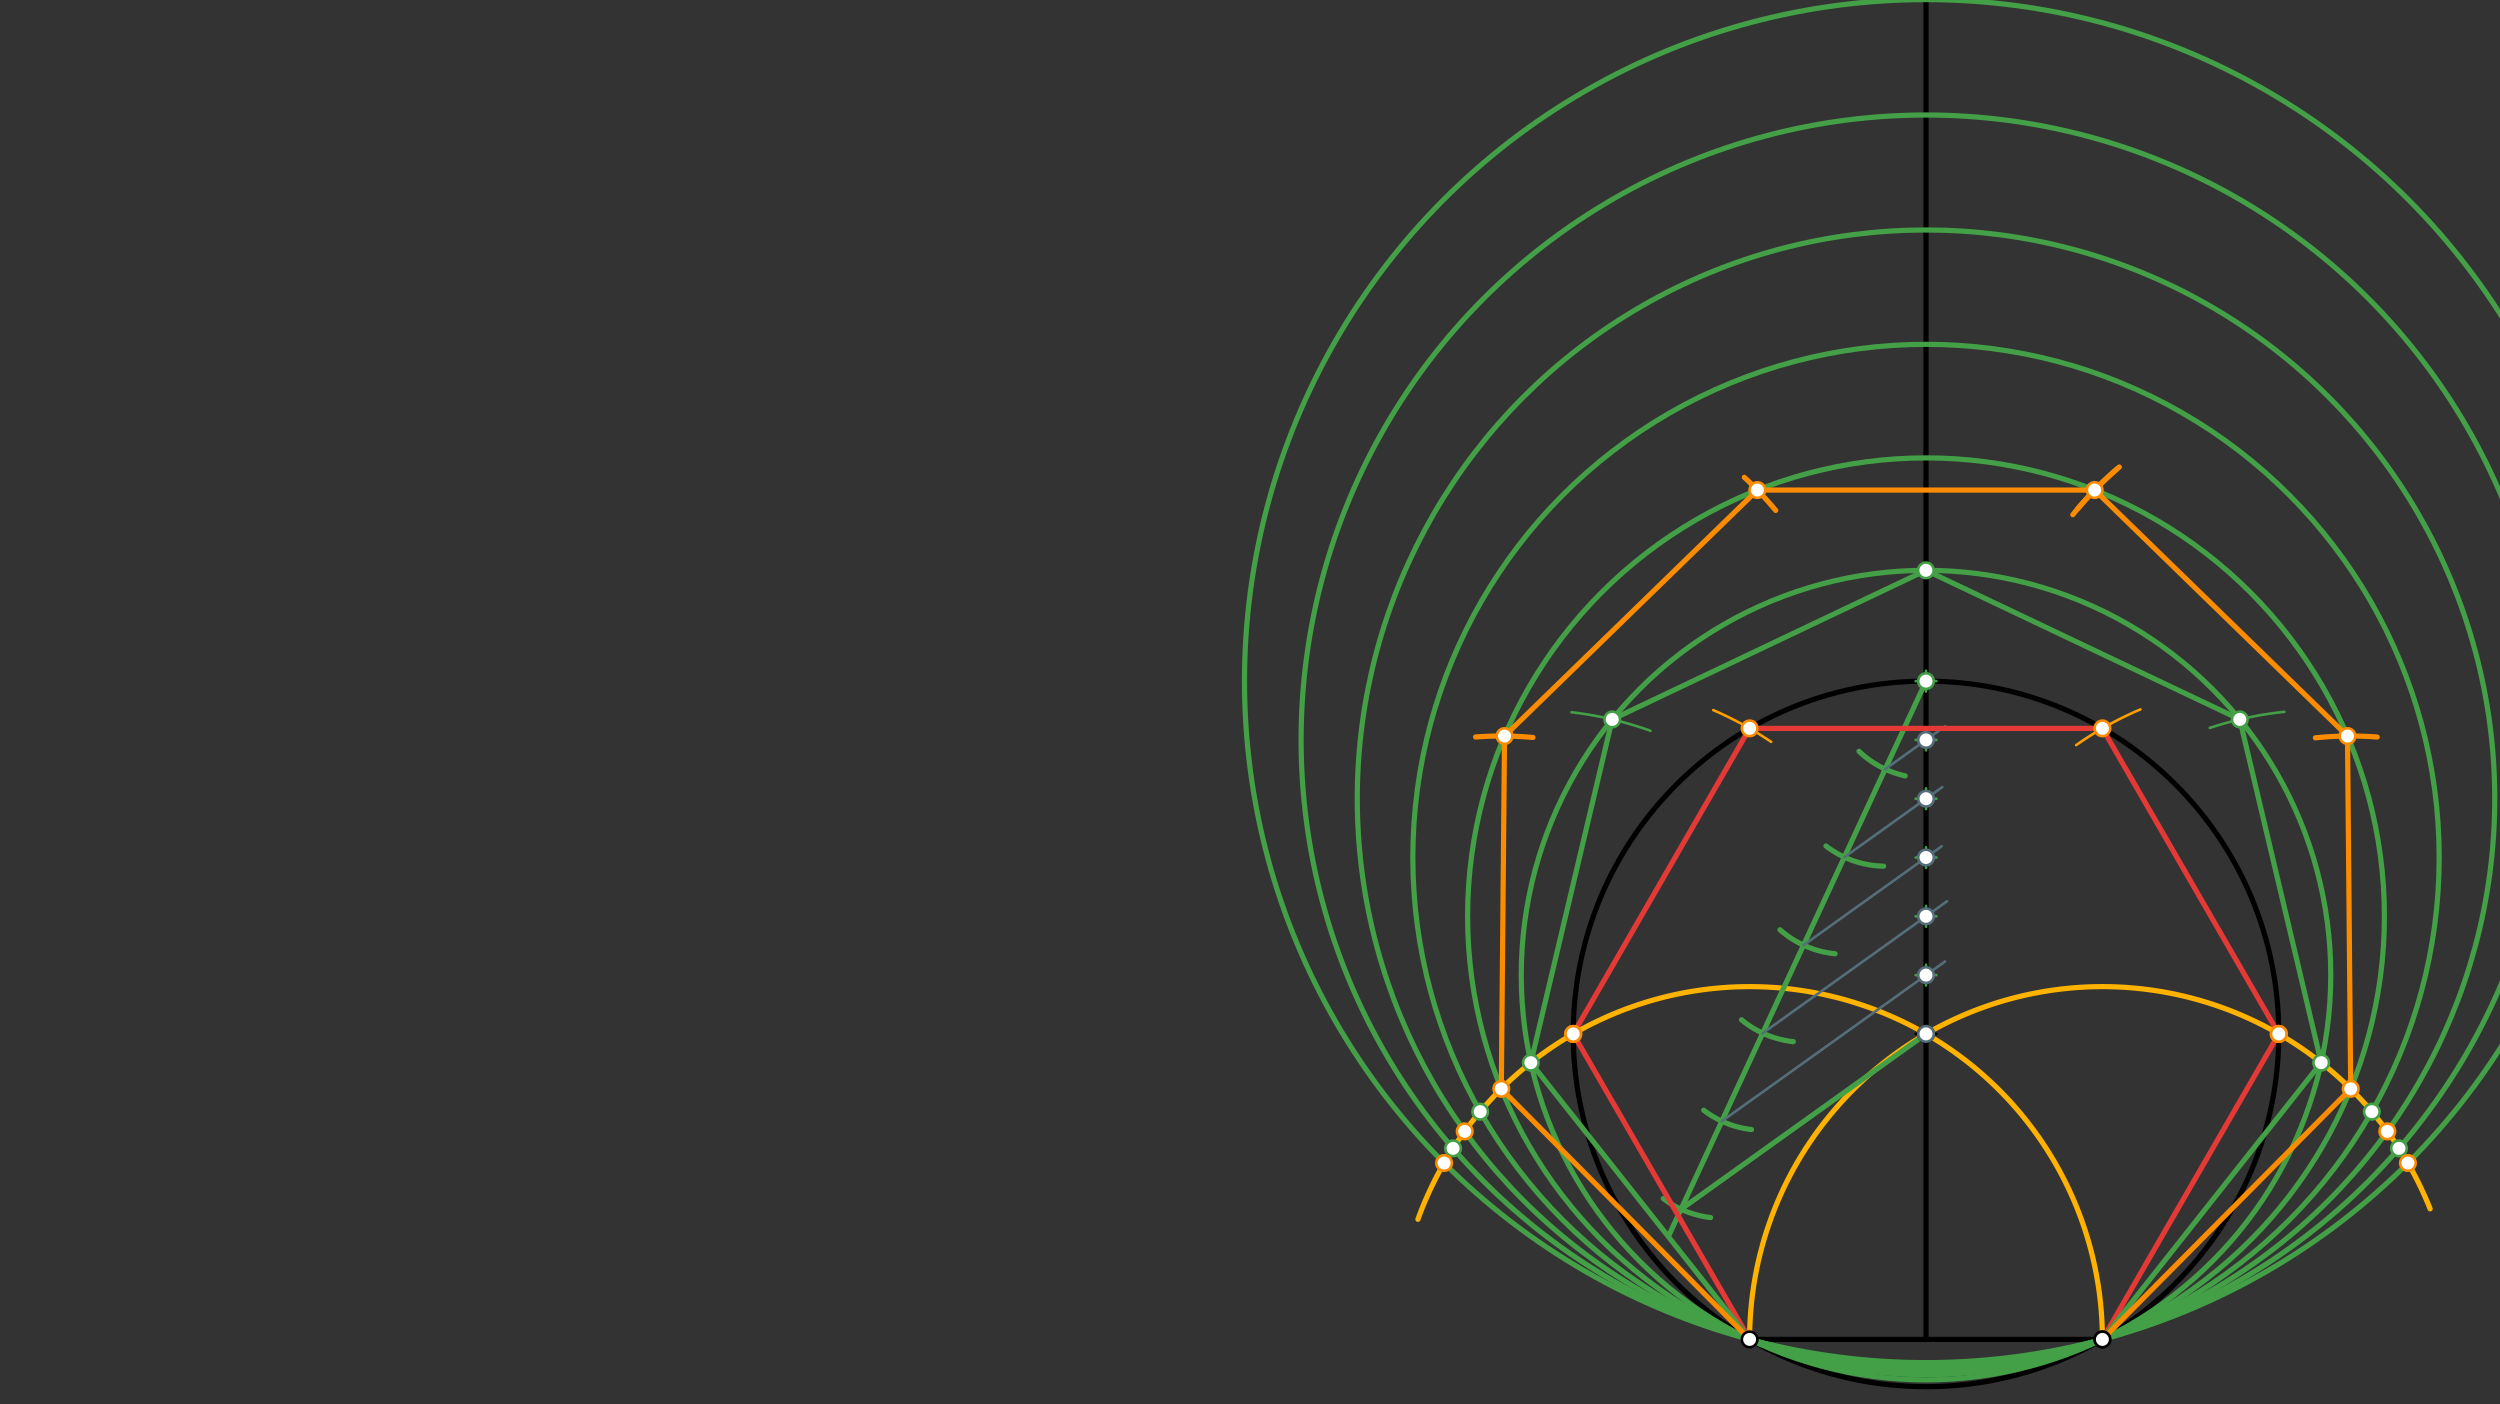 <svg xmlns="http://www.w3.org/2000/svg" class="svg--816" height="100%" preserveAspectRatio="xMidYMid meet" viewBox="0 0 963.78 541.417" width="100%"><rect x="0" y="0" width="963.78" height="541.417" fill="#333333" stroke="none"/><defs><marker id="marker-arrow" markerHeight="16" markerUnits="userSpaceOnUse" markerWidth="24" orient="auto-start-reverse" refX="24" refY="4" viewBox="0 0 24 8"><path d="M 0 0 L 24 4 L 0 8 z" stroke="inherit"></path></marker></defs><g class="aux-layer--949"></g><g class="main-layer--75a"><g class="element--733"><line stroke="#000000" stroke-dasharray="none" stroke-linecap="round" stroke-width="2" x1="674.5" x2="810.5" y1="516.359" y2="516.359"></line></g><g class="element--733"><path d="M 674.5 516.359 A 136 136 0 0 1 936.839 466.017" fill="none" stroke="#FFB300" stroke-dasharray="none" stroke-linecap="round" stroke-width="2"></path></g><g class="element--733"><path d="M 810.5 516.359 A 136 136 0 0 0 546.626 470.053" fill="none" stroke="#FFB300" stroke-dasharray="none" stroke-linecap="round" stroke-width="2"></path></g><g class="element--733"><line stroke="#000000" stroke-dasharray="none" stroke-linecap="round" stroke-width="2" x1="742.5" x2="742.5" y1="516.359" y2="398.58"></line></g><g class="element--733"><line stroke="#000000" stroke-dasharray="none" stroke-linecap="round" stroke-width="2" x1="742.5" x2="742.5" y1="398.58" y2="0.042"></line></g><g class="element--733"><g class="center--a87"><line x1="738.5" y1="398.58" x2="746.5" y2="398.58" stroke="#000000" stroke-width="1" stroke-linecap="round"></line><line x1="742.5" y1="394.58" x2="742.5" y2="402.58" stroke="#000000" stroke-width="1" stroke-linecap="round"></line><circle class="hit--87b" cx="742.5" cy="398.58" r="4" stroke="none" fill="transparent"></circle></g><circle cx="742.5" cy="398.58" fill="none" r="136" stroke="#000000" stroke-dasharray="none" stroke-width="2"></circle></g><g class="element--733"><path d="M 800.388 287.249 A 136 136 0 0 1 825.14 273.485" fill="none" stroke="#FFA000" stroke-dasharray="none" stroke-linecap="round" stroke-width="1"></path></g><g class="element--733"><path d="M 682.808 286.005 A 136 136 0 0 0 660.468 273.746" fill="none" stroke="#FFA000" stroke-dasharray="none" stroke-linecap="round" stroke-width="1"></path></g><g class="element--733"><line stroke="#43A047" stroke-dasharray="none" stroke-linecap="round" stroke-width="2" x1="742.5" x2="643.5" y1="262.58" y2="475.984"></line></g><g class="element--733"><path d="M 734.448 299.107 A 37.404 37.404 0 0 1 716.663 289.627" fill="none" stroke="#43A047" stroke-dasharray="none" stroke-linecap="round" stroke-width="2"></path></g><g class="element--733"><path d="M 726.14 333.91 A 37.404 37.404 0 0 1 703.924 326.136" fill="none" stroke="#43A047" stroke-dasharray="none" stroke-linecap="round" stroke-width="2"></path></g><g class="element--733"><path d="M 707.434 367.674 A 37.404 37.404 0 0 1 686.212 358.438" fill="none" stroke="#43A047" stroke-dasharray="none" stroke-linecap="round" stroke-width="2"></path></g><g class="element--733"><path d="M 691.332 401.569 A 37.404 37.404 0 0 1 671.37 393.14" fill="none" stroke="#43A047" stroke-dasharray="none" stroke-linecap="round" stroke-width="2"></path></g><g class="element--733"><path d="M 675.212 435.458 A 37.404 37.404 0 0 1 656.789 427.997" fill="none" stroke="#43A047" stroke-dasharray="none" stroke-linecap="round" stroke-width="2"></path></g><g class="element--733"><path d="M 659.453 469.387 A 37.404 37.404 0 0 1 641.208 462.05" fill="none" stroke="#43A047" stroke-dasharray="none" stroke-linecap="round" stroke-width="2"></path></g><g class="element--733"><line stroke="#43A047" stroke-dasharray="none" stroke-linecap="round" stroke-width="2" x1="648.055" x2="742.5" y1="466.166" y2="398.58"></line></g><g class="element--733"><line stroke="#546E7A" stroke-dasharray="none" stroke-linecap="round" stroke-width="1" x1="663.796" x2="749.838" y1="432.235" y2="370.662"></line></g><g class="element--733"><line stroke="#546E7A" stroke-dasharray="none" stroke-linecap="round" stroke-width="1" x1="679.536" x2="750.615" y1="398.304" y2="347.44"></line></g><g class="element--733"><line stroke="#546E7A" stroke-dasharray="none" stroke-linecap="round" stroke-width="1" x1="695.277" x2="748.546" y1="364.373" y2="326.253"></line></g><g class="element--733"><line stroke="#546E7A" stroke-dasharray="none" stroke-linecap="round" stroke-width="1" x1="711.018" x2="748.794" y1="330.442" y2="303.409"></line></g><g class="element--733"><line stroke="#546E7A" stroke-dasharray="none" stroke-linecap="round" stroke-width="1" x1="726.759" x2="749.899" y1="296.511" y2="279.952"></line></g><g class="element--733"><g class="center--a87"><line x1="738.5" y1="375.913" x2="746.5" y2="375.913" stroke="#43A047" stroke-width="1" stroke-linecap="round"></line><line x1="742.5" y1="371.913" x2="742.5" y2="379.913" stroke="#43A047" stroke-width="1" stroke-linecap="round"></line><circle class="hit--87b" cx="742.5" cy="375.913" r="4" stroke="none" fill="transparent"></circle></g><circle cx="742.5" cy="375.913" fill="none" r="156.042" stroke="#43A047" stroke-dasharray="none" stroke-width="2"></circle></g><g class="element--733"><g class="center--a87"><line x1="738.5" y1="353.247" x2="746.5" y2="353.247" stroke="#43A047" stroke-width="1" stroke-linecap="round"></line><line x1="742.5" y1="349.247" x2="742.5" y2="357.247" stroke="#43A047" stroke-width="1" stroke-linecap="round"></line><circle class="hit--87b" cx="742.5" cy="353.247" r="4" stroke="none" fill="transparent"></circle></g><circle cx="742.5" cy="353.247" fill="none" r="176.72" stroke="#43A047" stroke-dasharray="none" stroke-width="2"></circle></g><g class="element--733"><g class="center--a87"><line x1="738.5" y1="330.58" x2="746.5" y2="330.58" stroke="#43A047" stroke-width="1" stroke-linecap="round"></line><line x1="742.5" y1="326.58" x2="742.5" y2="334.58" stroke="#43A047" stroke-width="1" stroke-linecap="round"></line><circle class="hit--87b" cx="742.5" cy="330.58" r="4" stroke="none" fill="transparent"></circle></g><circle cx="742.5" cy="330.58" fill="none" r="197.833" stroke="#43A047" stroke-dasharray="none" stroke-width="2"></circle></g><g class="element--733"><g class="center--a87"><line x1="738.5" y1="307.913" x2="746.5" y2="307.913" stroke="#43A047" stroke-width="1" stroke-linecap="round"></line><line x1="742.5" y1="303.913" x2="742.5" y2="311.913" stroke="#43A047" stroke-width="1" stroke-linecap="round"></line><circle class="hit--87b" cx="742.5" cy="307.913" r="4" stroke="none" fill="transparent"></circle></g><circle cx="742.5" cy="307.913" fill="none" r="219.257" stroke="#43A047" stroke-dasharray="none" stroke-width="2"></circle></g><g class="element--733"><g class="center--a87"><line x1="738.5" y1="285.247" x2="746.5" y2="285.247" stroke="#43A047" stroke-width="1" stroke-linecap="round"></line><line x1="742.5" y1="281.247" x2="742.5" y2="289.247" stroke="#43A047" stroke-width="1" stroke-linecap="round"></line><circle class="hit--87b" cx="742.5" cy="285.247" r="4" stroke="none" fill="transparent"></circle></g><circle cx="742.5" cy="285.247" fill="none" r="240.909" stroke="#43A047" stroke-dasharray="none" stroke-width="2"></circle></g><g class="element--733"><g class="center--a87"><line x1="738.5" y1="262.58" x2="746.5" y2="262.58" stroke="#43A047" stroke-width="1" stroke-linecap="round"></line><line x1="742.5" y1="258.58" x2="742.5" y2="266.58" stroke="#43A047" stroke-width="1" stroke-linecap="round"></line><circle class="hit--87b" cx="742.5" cy="262.58" r="4" stroke="none" fill="transparent"></circle></g><circle cx="742.5" cy="262.58" fill="none" r="262.732" stroke="#43A047" stroke-dasharray="none" stroke-width="2"></circle></g><g class="element--733"><path d="M 636.271 281.732 A 136 136 0 0 0 605.852 274.583" fill="none" stroke="#43A047" stroke-dasharray="none" stroke-linecap="round" stroke-width="1"></path></g><g class="element--733"><path d="M 851.917 280.627 A 136 136 0 0 1 880.68 274.414" fill="none" stroke="#43A047" stroke-dasharray="none" stroke-linecap="round" stroke-width="1"></path></g><g class="element--733"><line stroke="#E53935" stroke-dasharray="none" stroke-linecap="round" stroke-width="2" x1="810.5" x2="878.5" y1="516.359" y2="398.58"></line></g><g class="element--733"><line stroke="#E53935" stroke-dasharray="none" stroke-linecap="round" stroke-width="2" x1="878.5" x2="810.5" y1="398.58" y2="280.8"></line></g><g class="element--733"><line stroke="#E53935" stroke-dasharray="none" stroke-linecap="round" stroke-width="2" x1="810.5" x2="674.5" y1="280.8" y2="280.8"></line></g><g class="element--733"><line stroke="#E53935" stroke-dasharray="none" stroke-linecap="round" stroke-width="2" x1="674.5" x2="606.5" y1="280.8" y2="398.58"></line></g><g class="element--733"><line stroke="#E53935" stroke-dasharray="none" stroke-linecap="round" stroke-width="2" x1="606.5" x2="674.5" y1="398.58" y2="516.359"></line></g><g class="element--733"><line stroke="#43A047" stroke-dasharray="none" stroke-linecap="round" stroke-width="2" x1="810.5" x2="894.846" y1="516.359" y2="409.674"></line></g><g class="element--733"><line stroke="#43A047" stroke-dasharray="none" stroke-linecap="round" stroke-width="2" x1="894.846" x2="863.468" y1="409.674" y2="277.344"></line></g><g class="element--733"><line stroke="#43A047" stroke-dasharray="none" stroke-linecap="round" stroke-width="2" x1="863.468" x2="742.452" y1="277.344" y2="219.871"></line></g><g class="element--733"><line stroke="#43A047" stroke-dasharray="none" stroke-linecap="round" stroke-width="2" x1="742.452" x2="621.533" y1="219.871" y2="277.344"></line></g><g class="element--733"><line stroke="#43A047" stroke-dasharray="none" stroke-linecap="round" stroke-width="2" x1="621.533" x2="590.154" y1="277.344" y2="409.674"></line></g><g class="element--733"><line stroke="#43A047" stroke-dasharray="none" stroke-linecap="round" stroke-width="2" x1="590.154" x2="674.5" y1="409.674" y2="516.359"></line></g><g class="element--733"><path d="M 590.95 284.301 A 136 136 0 0 0 568.866 284.116" fill="none" stroke="#FB8C00" stroke-dasharray="none" stroke-linecap="round" stroke-width="2"></path></g><g class="element--733"><path d="M 684.562 196.779 A 136 136 0 0 0 672.467 184.018" fill="none" stroke="#FB8C00" stroke-dasharray="none" stroke-linecap="round" stroke-width="2"></path></g><g class="element--733"><path d="M 916.425 284.138 A 136 136 0 0 0 892.617 284.438" fill="none" stroke="#FB8C00" stroke-dasharray="none" stroke-linecap="round" stroke-width="2"></path></g><g class="element--733"><path d="M 817.017 180.042 A 136 136 0 0 0 801.054 196.043" fill="none" stroke="#FB8C00" stroke-dasharray="none" stroke-linecap="round" stroke-width="2"></path></g><g class="element--733"><line stroke="#FB8C00" stroke-dasharray="none" stroke-linecap="round" stroke-width="2" x1="810.5" x2="906.227" y1="516.359" y2="419.755"></line></g><g class="element--733"><line stroke="#FB8C00" stroke-dasharray="none" stroke-linecap="round" stroke-width="2" x1="906.227" x2="904.985" y1="419.755" y2="283.761"></line></g><g class="element--733"><line stroke="#FB8C00" stroke-dasharray="none" stroke-linecap="round" stroke-width="2" x1="904.985" x2="807.511" y1="283.761" y2="188.92"></line></g><g class="element--733"><line stroke="#FB8C00" stroke-dasharray="none" stroke-linecap="round" stroke-width="2" x1="807.511" x2="677.489" y1="188.92" y2="188.92"></line></g><g class="element--733"><line stroke="#FB8C00" stroke-dasharray="none" stroke-linecap="round" stroke-width="2" x1="677.489" x2="580.015" y1="188.92" y2="283.761"></line></g><g class="element--733"><line stroke="#FB8C00" stroke-dasharray="none" stroke-linecap="round" stroke-width="2" x1="580.015" x2="578.773" y1="283.761" y2="419.755"></line></g><g class="element--733"><line stroke="#FB8C00" stroke-dasharray="none" stroke-linecap="round" stroke-width="2" x1="578.773" x2="674.5" y1="419.755" y2="516.359"></line></g><g class="element--733"><path d="M 799.103 198.409 A 136 136 0 0 1 816.035 180.883" fill="none" stroke="#FB8C00" stroke-dasharray="none" stroke-linecap="round" stroke-width="2"></path></g><g class="element--733"><circle cx="674.5" cy="516.359" r="3" stroke="#000000" stroke-width="1" fill="#ffffff"></circle>}</g><g class="element--733"><circle cx="810.5" cy="516.359" r="3" stroke="#000000" stroke-width="1" fill="#ffffff"></circle>}</g><g class="element--733"><circle cx="810.5" cy="516.359" r="3" stroke="#000000" stroke-width="1" fill="#ffffff"></circle>}</g><g class="element--733"><circle cx="742.5" cy="398.58" r="3" stroke="#000000" stroke-width="1" fill="#ffffff"></circle>}</g><g class="element--733"><circle cx="606.5" cy="398.58" r="3" stroke="#FFA000" stroke-width="1" fill="#ffffff"></circle>}</g><g class="element--733"><circle cx="878.5" cy="398.58" r="3" stroke="#FFA000" stroke-width="1" fill="#ffffff"></circle>}</g><g class="element--733"><circle cx="878.5" cy="398.58" r="3" stroke="#FB8C00" stroke-width="1" fill="#ffffff"></circle>}</g><g class="element--733"><circle cx="606.5" cy="398.58" r="3" stroke="#FB8C00" stroke-width="1" fill="#ffffff"></circle>}</g><g class="element--733"><circle cx="810.5" cy="280.8" r="3" stroke="#FB8C00" stroke-width="1" fill="#ffffff"></circle>}</g><g class="element--733"><circle cx="674.5" cy="280.8" r="3" stroke="#FB8C00" stroke-width="1" fill="#ffffff"></circle>}</g><g class="element--733"><circle cx="742.5" cy="262.58" r="3" stroke="#43A047" stroke-width="1" fill="#ffffff"></circle>}</g><g class="element--733"><circle cx="742.5" cy="398.58" r="3" stroke="#546E7A" stroke-width="1" fill="#ffffff"></circle>}</g><g class="element--733"><circle cx="742.5" cy="375.913" r="3" stroke="#546E7A" stroke-width="1" fill="#ffffff"></circle>}</g><g class="element--733"><circle cx="742.5" cy="353.247" r="3" stroke="#546E7A" stroke-width="1" fill="#ffffff"></circle>}</g><g class="element--733"><circle cx="742.5" cy="330.58" r="3" stroke="#546E7A" stroke-width="1" fill="#ffffff"></circle>}</g><g class="element--733"><circle cx="742.5" cy="307.913" r="3" stroke="#546E7A" stroke-width="1" fill="#ffffff"></circle>}</g><g class="element--733"><circle cx="742.5" cy="285.247" r="3" stroke="#546E7A" stroke-width="1" fill="#ffffff"></circle>}</g><g class="element--733"><circle cx="590.154" cy="409.674" r="3" stroke="#43A047" stroke-width="1" fill="#ffffff"></circle>}</g><g class="element--733"><circle cx="578.773" cy="419.755" r="3" stroke="#FB8C00" stroke-width="1" fill="#ffffff"></circle>}</g><g class="element--733"><circle cx="570.636" cy="428.563" r="3" stroke="#43A047" stroke-width="1" fill="#ffffff"></circle>}</g><g class="element--733"><circle cx="564.662" cy="436.161" r="3" stroke="#FB8C00" stroke-width="1" fill="#ffffff"></circle>}</g><g class="element--733"><circle cx="560.171" cy="442.705" r="3" stroke="#43A047" stroke-width="1" fill="#ffffff"></circle>}</g><g class="element--733"><circle cx="556.721" cy="448.359" r="3" stroke="#FB8C00" stroke-width="1" fill="#ffffff"></circle>}</g><g class="element--733"><circle cx="894.846" cy="409.674" r="3" stroke="#43A047" stroke-width="1" fill="#ffffff"></circle>}</g><g class="element--733"><circle cx="906.227" cy="419.755" r="3" stroke="#FB8C00" stroke-width="1" fill="#ffffff"></circle>}</g><g class="element--733"><circle cx="914.364" cy="428.563" r="3" stroke="#43A047" stroke-width="1" fill="#ffffff"></circle>}</g><g class="element--733"><circle cx="920.338" cy="436.161" r="3" stroke="#FB8C00" stroke-width="1" fill="#ffffff"></circle>}</g><g class="element--733"><circle cx="924.829" cy="442.705" r="3" stroke="#43A047" stroke-width="1" fill="#ffffff"></circle>}</g><g class="element--733"><circle cx="928.279" cy="448.359" r="3" stroke="#FB8C00" stroke-width="1" fill="#ffffff"></circle>}</g><g class="element--733"><circle cx="621.533" cy="277.344" r="3" stroke="#43A047" stroke-width="1" fill="#ffffff"></circle>}</g><g class="element--733"><circle cx="742.452" cy="219.871" r="3" stroke="#43A047" stroke-width="1" fill="#ffffff"></circle>}</g><g class="element--733"><circle cx="863.468" cy="277.344" r="3" stroke="#43A047" stroke-width="1" fill="#ffffff"></circle>}</g><g class="element--733"><circle cx="580.015" cy="283.761" r="3" stroke="#FB8C00" stroke-width="1" fill="#ffffff"></circle>}</g><g class="element--733"><circle cx="677.489" cy="188.92" r="3" stroke="#FB8C00" stroke-width="1" fill="#ffffff"></circle>}</g><g class="element--733"><circle cx="904.985" cy="283.761" r="3" stroke="#FB8C00" stroke-width="1" fill="#ffffff"></circle>}</g><g class="element--733"><circle cx="807.511" cy="188.92" r="3" stroke="#FB8C00" stroke-width="1" fill="#ffffff"></circle>}</g></g><g class="snaps-layer--ac6"></g><g class="temp-layer--52d"></g></svg>